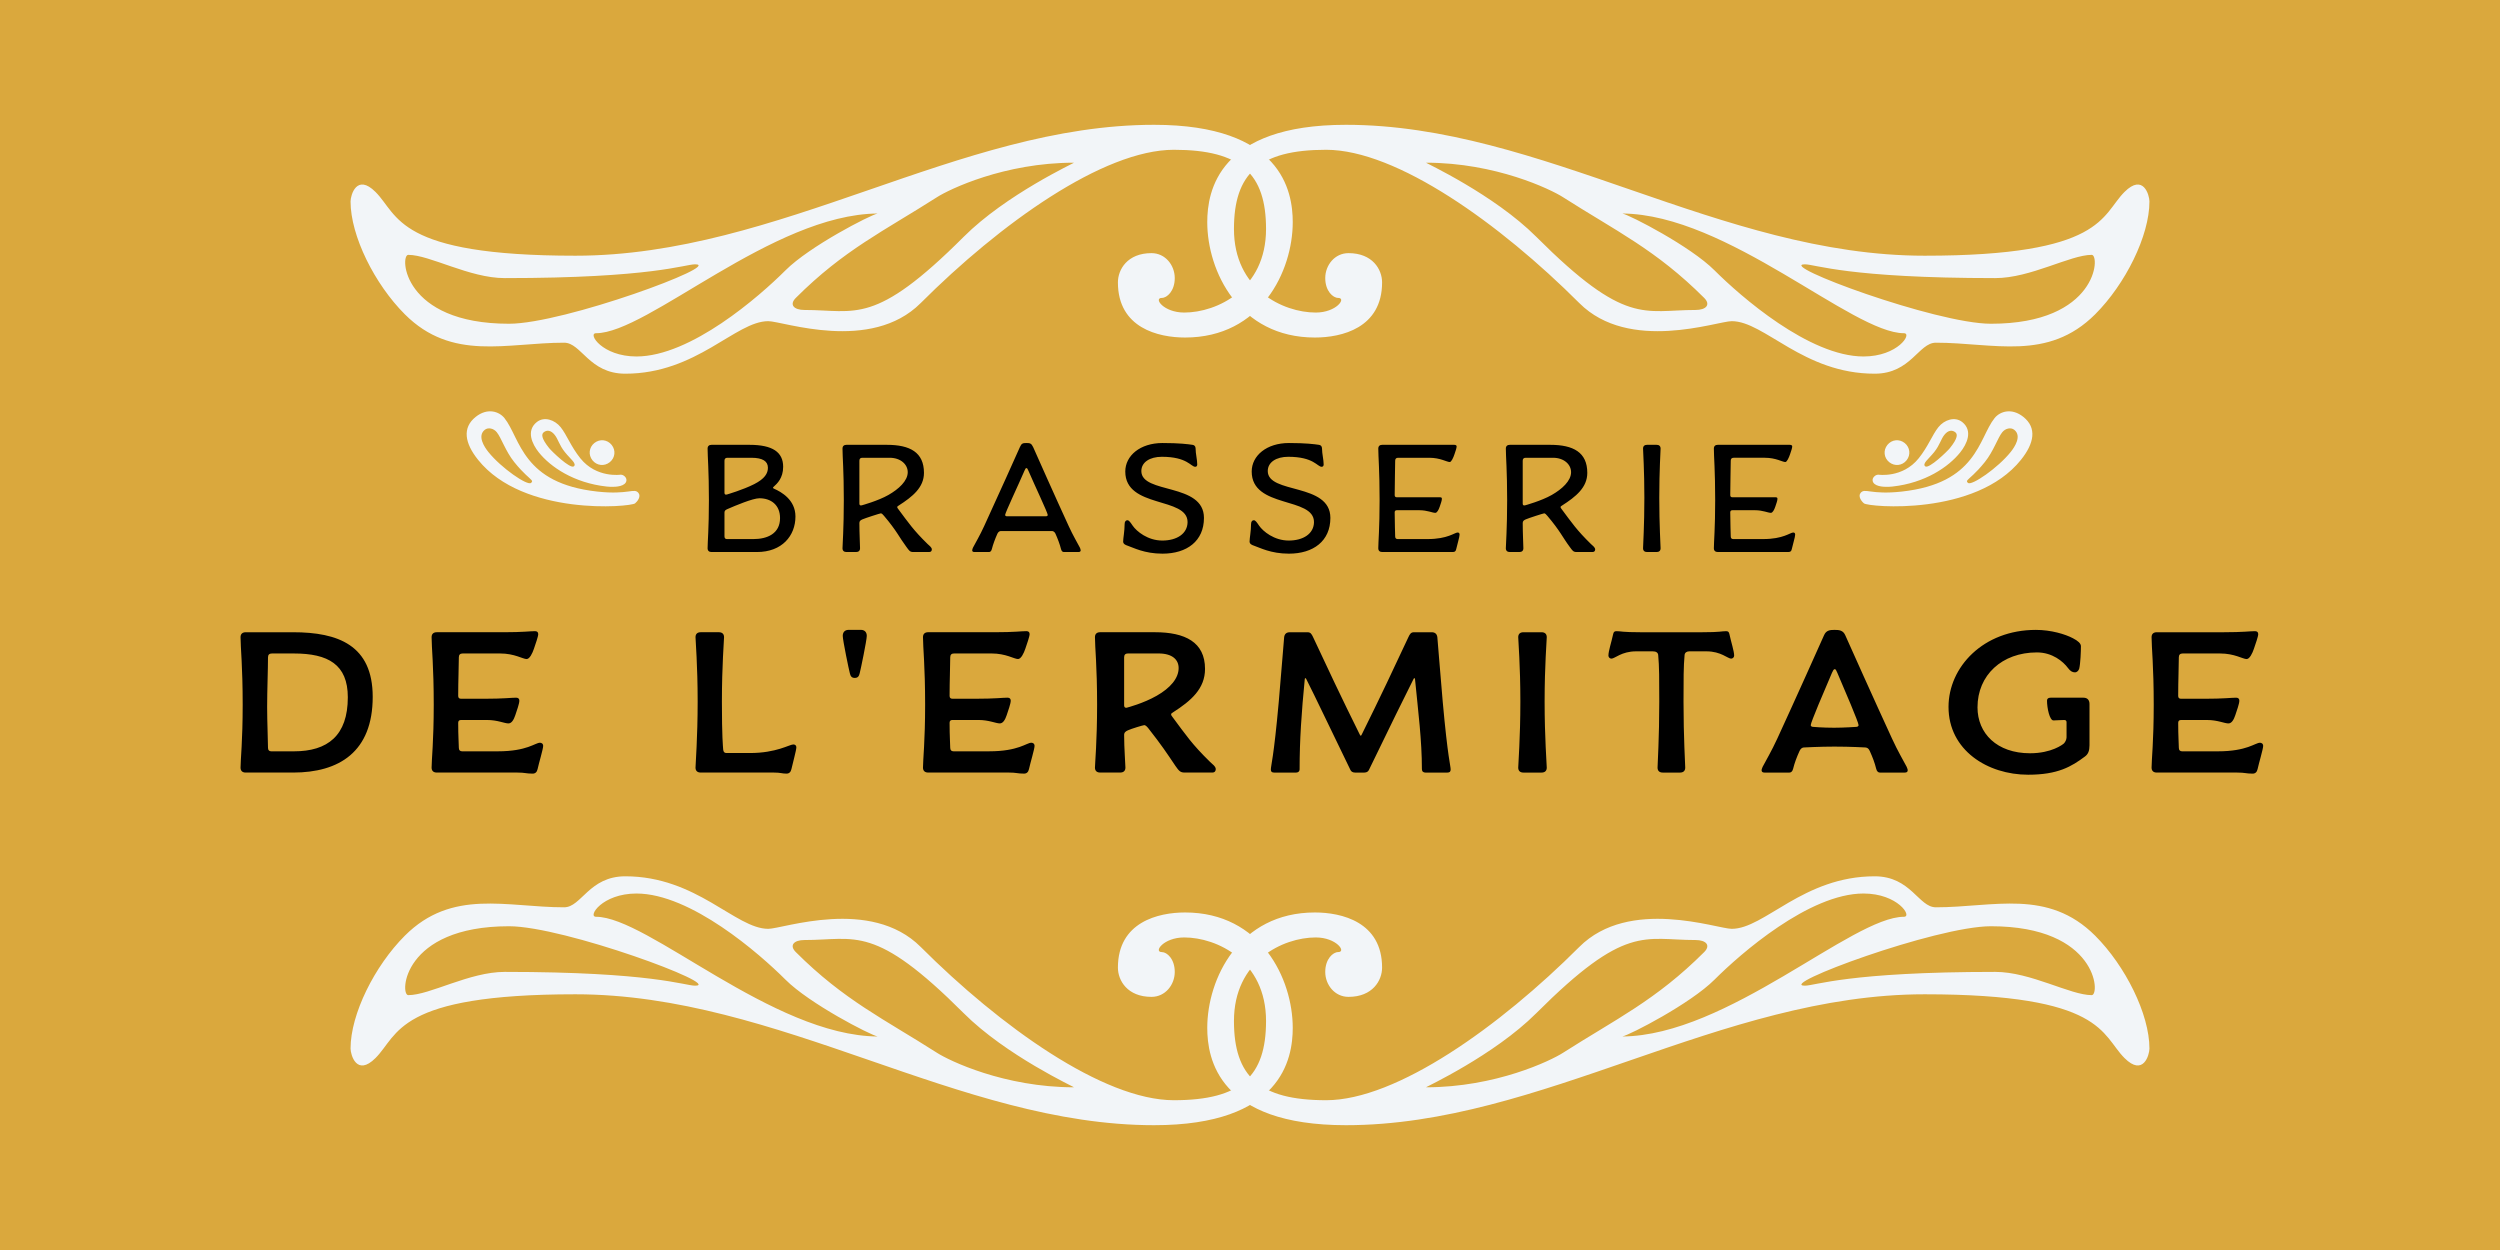 <svg xmlns="http://www.w3.org/2000/svg" width="1440" height="720" fill="none" viewBox="0 0 1440 720"><rect x="0" y="0" width="1440" height="720" fill="#808080" stroke="none"/><g clip-path="url(#a)"><path fill="#daa83d" d="M0 0h1440v720H0z"/><path fill="#f2f5f8" d="M201.921 116.039c0-3.473 3.473-16.37 14.386-5.457 13.394 13.394 11.906 36.709 115.088 36.709 117.568 0 220.749-75.402 333.357-75.402 73.417 0 79.866 38.197 79.866 56.055 0 28.276-18.354 66.473-62.008 66.473-15.378 0-38.693-5.457-38.693-31.748 0-7.441 5.457-16.866 19.346-16.866 7.937 0 13.394 6.944 13.394 14.385s-4.464 11.41-7.441 11.41c-4.96 0 .992 8.433 12.898 8.433 18.85 0 47.126-13.394 47.126-48.118 0-31.749-14.386-45.639-53.079-45.639-40.677 0-100.205 42.662-145.843 88.3-28.772 28.772-79.371 10.418-87.804 10.418-18.851 0-41.174 30.26-82.347 30.26-20.835 0-25.3-17.859-35.221-17.859-33.237 0-64.489 10.914-91.772-16.37-17.363-17.362-31.253-45.142-31.253-64.984m256.467 55.559c-3.969 3.969-.992 6.945 4.961 6.945 29.764 0 40.181 9.425 91.772-42.166 24.307-24.307 63.992-42.662 63.496-42.662-40.181 0-71.929 15.379-78.874 19.843-30.26 19.347-53.575 30.26-81.355 58.04m-223.23-24.803c-4.961 0-3.473 39.685 58.04 39.685 31.748 0 124.016-34.229 107.15-34.229-5.953 0-24.803 7.937-109.631 7.937-20.338 0-43.158-13.393-55.559-13.393M343.3 191.937c-4.96 0 3.473 13.394 23.315 13.394 31.253 0 70.938-34.725 85.82-49.607 13.89-13.89 48.615-31.748 53.079-32.741-60.52.497-132.45 68.954-162.214 68.954"/><path fill="#f2f5f8" d="M1238.08 116.039c0-3.473-3.47-16.37-14.39-5.457-13.39 13.394-11.9 36.709-115.08 36.709-117.573 0-220.754-75.402-333.362-75.402-73.417 0-79.866 38.197-79.866 56.055 0 28.276 18.354 66.473 62.008 66.473 15.378 0 38.693-5.457 38.693-31.748 0-7.441-5.457-16.866-19.346-16.866-7.937 0-13.394 6.944-13.394 14.385s4.464 11.41 7.441 11.41c4.96 0-.992 8.433-12.898 8.433-18.85 0-47.126-13.394-47.126-48.118 0-31.749 14.386-45.639 53.079-45.639 40.677 0 100.205 42.662 145.843 88.3 28.772 28.772 79.371 10.418 87.804 10.418 18.854 0 41.174 30.26 82.344 30.26 20.84 0 25.3-17.859 35.22-17.859 33.24 0 64.49 10.914 91.78-16.37 17.36-17.362 31.25-45.142 31.25-64.984m-256.468 55.559c3.969 3.969.992 6.945-4.961 6.945-29.764 0-40.181 9.425-91.772-42.166-24.307-24.307-63.992-42.662-63.496-42.662 40.181 0 71.929 15.379 78.874 19.843 30.26 19.347 53.575 30.26 81.355 58.04m223.228-24.803c4.96 0 3.47 39.685-58.04 39.685-31.75 0-124.01-34.229-107.15-34.229 5.95 0 24.81 7.937 109.63 7.937 20.34 0 43.16-13.393 55.56-13.393m-108.14 45.142c4.96 0-3.47 13.394-23.32 13.394-31.25 0-70.93-34.725-85.815-49.607-13.89-13.89-48.615-31.748-53.079-32.741 60.52.497 132.454 68.954 162.214 68.954M201.921 603.961c0 3.473 3.473 16.371 14.386 5.457 13.394-13.394 11.906-36.709 115.088-36.709 117.568 0 220.749 75.402 333.357 75.402 73.417 0 79.866-38.197 79.866-56.055 0-28.276-18.354-66.473-62.008-66.473-15.378 0-38.693 5.457-38.693 31.748 0 7.441 5.457 16.866 19.346 16.866 7.937 0 13.394-6.944 13.394-14.385s-4.464-11.41-7.441-11.41c-4.96 0 .992-8.433 12.898-8.433 18.85 0 47.126 13.394 47.126 48.118 0 31.749-14.386 45.638-53.079 45.638-40.677 0-100.205-42.661-145.843-88.299-28.772-28.772-79.371-10.418-87.804-10.418-18.851 0-41.174-30.26-82.347-30.26-20.835 0-25.3 17.859-35.221 17.859-33.237 0-64.489-10.914-91.772 16.37-17.363 17.362-31.253 45.142-31.253 64.984m256.467-55.559c-3.969-3.969-.992-6.945 4.961-6.945 29.764 0 40.181-9.425 91.772 42.166 24.307 24.307 63.992 42.661 63.496 42.661-40.181 0-71.929-15.378-78.874-19.842-30.26-19.347-53.575-30.26-81.355-58.04m-223.23 24.803c-4.961 0-3.473-39.685 58.04-39.685 31.748 0 124.016 34.229 107.15 34.229-5.953 0-24.803-7.937-109.631-7.937-20.338 0-43.158 13.393-55.559 13.393M343.3 528.063c-4.96 0 3.473-13.394 23.315-13.394 31.253 0 70.938 34.725 85.82 49.607 13.89 13.89 48.615 31.748 53.079 32.741-60.52-.497-132.45-68.954-162.214-68.954"/><path fill="#f2f5f8" d="M1238.08 603.961c0 3.473-3.47 16.371-14.39 5.457-13.39-13.394-11.9-36.709-115.08-36.709-117.573 0-220.754 75.402-333.362 75.402-73.417 0-79.866-38.197-79.866-56.055 0-28.276 18.354-66.473 62.008-66.473 15.378 0 38.693 5.457 38.693 31.748 0 7.441-5.457 16.866-19.346 16.866-7.937 0-13.394-6.944-13.394-14.385s4.464-11.41 7.441-11.41c4.96 0-.992-8.433-12.898-8.433-18.85 0-47.126 13.394-47.126 48.118 0 31.749 14.386 45.638 53.079 45.638 40.677 0 100.205-42.661 145.843-88.299 28.772-28.772 79.371-10.418 87.804-10.418 18.854 0 41.174-30.26 82.344-30.26 20.84 0 25.3 17.859 35.22 17.859 33.24 0 64.49-10.914 91.78 16.37 17.36 17.362 31.25 45.142 31.25 64.984m-256.468-55.559c3.969-3.969.992-6.945-4.961-6.945-29.764 0-40.181-9.425-91.772 42.166-24.307 24.307-63.992 42.661-63.496 42.661 40.181 0 71.929-15.378 78.874-19.842 30.26-19.347 53.575-30.26 81.355-58.04m223.228 24.803c4.96 0 3.47-39.685-58.04-39.685-31.75 0-124.01 34.229-107.15 34.229 5.95 0 24.81-7.937 109.63-7.937 20.34 0 43.16 13.393 55.56 13.393m-108.14-45.142c4.96 0-3.47-13.394-23.32-13.394-31.25 0-70.93 34.725-85.815 49.607-13.89 13.89-48.615 31.748-53.079 32.741 60.52-.497 132.454-68.954 162.214-68.954m-9.56-271.789c2.5-3.118 6.84-3.595 9.96-1.095 3.11 2.5 3.59 6.842 1.09 9.96s-6.84 3.596-9.96 1.095c-3.12-2.5-3.59-6.842-1.09-9.96m-5.36 17.131c-1.27.141-1.98.736-2.55 1.445-.91 1.134-.86 2.808.56 3.944 2.55 2.046 8.2 1.683 10.24 1.459 18.9-2.078 32.36-11.313 39.06-19.675 3.87-4.819 7.42-12.447 1.19-17.448-4.25-3.41-10.36-1.317-13.77 2.935-3.52 4.394-5.88 11.116-11.34 17.919-9.32 11.622-23.39 9.421-23.39 9.421m44.49-24.407c1.28 1.023 1.64 3.18-3.13 9.133-1.36 1.701-12.1 12.187-14.23 10.482-.85-.682-.45-1.76.57-3.035 1.03-1.276 2.79-2.891 4.61-5.159 3.29-4.11 3.83-7.401 5.88-9.952 2.27-2.835 4.6-2.832 6.3-1.469m-54.57 34.951c2.5-3.118 5.56 1.198 23.69-.796 21.71-2.387 32.64-9.922 39.46-18.426 6.93-8.646 9.38-18.091 14.04-23.903 3.07-3.827 9.8-6.117 16.6-.662 7.8 6.251 6.31 15.074-1.42 24.712-26.14 32.599-87.73 27.223-90.42 25.064-1.42-1.137-3.54-4.005-1.95-5.989m81.58-34.948c-2.61 3.26-5 10.889-10 17.126-5.46 6.803-8.95 9.126-9.98 10.402-.56.708-.39 1.077.31 1.646 2.13 1.704 17.15-8.606 24.54-17.819 2.39-2.977 6.48-9.243 2.09-12.766-1.99-1.591-5.14-.857-6.96 1.411m-800.961 7.273c-2.5-3.118-6.842-3.595-9.96-1.095s-3.596 6.842-1.095 9.96c2.5 3.118 6.842 3.596 9.96 1.095 3.118-2.5 3.596-6.842 1.095-9.96m5.354 17.131c1.277.141 1.987.736 2.555 1.445.909 1.134.855 2.808-.563 3.944-2.551 2.046-8.198 1.683-10.241 1.459-18.899-2.078-32.358-11.313-39.064-19.675-3.864-4.819-7.419-12.447-1.183-17.448 4.252-3.41 10.355-1.317 13.764 2.935 3.524 4.394 5.886 11.116 11.342 17.919 9.319 11.622 23.39 9.421 23.39 9.421m-44.489-24.407c-1.275 1.023-1.642 3.18 3.132 9.133 1.364 1.701 12.101 12.187 14.227 10.482.85-.682.452-1.76-.571-3.035s-2.784-2.891-4.603-5.159c-3.296-4.11-3.838-7.401-5.884-9.952-2.273-2.835-4.6-2.832-6.301-1.469m54.573 34.951c-2.5-3.118-5.559 1.198-23.692-.796-21.708-2.387-32.641-9.922-39.46-18.426-6.933-8.646-9.384-18.091-14.044-23.903-3.068-3.827-9.795-6.117-16.599-.662-7.795 6.251-6.31 15.074 1.419 24.712 26.14 32.599 87.733 27.223 90.426 25.064 1.417-1.137 3.542-4.005 1.95-5.989m-81.584-34.948c2.614 3.26 5.006 10.889 10.007 17.126 5.455 6.803 8.948 9.126 9.971 10.402.568.708.398 1.077-.311 1.646-2.126 1.704-17.147-8.606-24.534-17.819-2.387-2.977-6.48-9.243-2.086-12.766 1.984-1.591 5.134-.857 6.953 1.411"/><path fill="#000" d="M407.574 315.794c0-3.493.756-11.613.756-27.663 0-17.089-.756-25.114-.756-29.74 0-1.511.944-2.172 2.266-2.172h21.904c13.313 0 19.355 4.249 19.355 12.652 0 6.514-3.493 9.724-5.382 11.424-.283.189-.472.472-.472.661 0 .188.095.283.661.566 4.06 1.794 12.274 6.326 12.274 15.956 0 11.141-7.742 20.488-22.187 20.488H409.84c-1.322 0-2.266-.661-2.266-2.172m9.725-6.797c0 1.038.566 1.51 1.416 1.51h15.295c7.931 0 15.295-3.116 15.295-12.085 0-7.647-5.287-11.424-11.896-11.424-3.777 0-13.879 4.249-18.411 6.231-1.038.472-1.699.85-1.699 1.983zm0-25.115c0 1.039.661 1.133 1.416.945 0 0 9.158-2.644 15.673-5.948 6.137-3.116 7.931-6.232 7.931-9.442 0-3.776-3.022-5.759-9.536-5.759h-13.785q-1.7 0-1.699 1.699zm100.272 7.365c-.472.283-.756.472-.756.849 0 .378.284.756.661 1.228 5.854 7.836 8.686 12.085 16.806 20.016.755.755 2.455 1.888 2.455 3.115 0 .756-.378 1.511-1.511 1.511h-9.158c-1.983 0-2.36-.755-3.965-2.927-4.155-5.57-5.476-9.158-12.935-17.939-.661-.849-1.322-1.416-1.794-1.416s-9.253 2.833-10.669 3.493c-1.038.473-1.699.945-1.699 2.078 0 5.948.377 12.934.377 14.539 0 1.511-.944 2.172-2.265 2.172h-5.571c-1.322 0-2.266-.661-2.266-2.172 0-1.605.755-11.613.755-27.663 0-17.089-.755-25.114-.755-29.74 0-1.511.944-2.172 2.266-2.172h23.32c13.313 0 21.338 4.343 21.338 16.145 0 8.403-6.515 13.69-14.634 18.883m-22.565-1.133c0 1.038.661 1.133 1.416.944 0 0 9.347-2.549 15.295-5.948s11.141-8.12 11.141-13.124c0-4.532-4.154-8.308-10.386-8.308h-15.767q-1.7 0-1.699 1.699zm100.092-32.573c1.416 3.21 13.123 29.552 20.487 45.507 2.455 5.382 5.099 9.819 6.421 12.369.094.283.472 1.038.472 1.51 0 .661-.378 1.039-1.228 1.039h-8.497c-.661 0-1.322-.472-1.605-1.7-.661-2.643-1.888-5.948-3.21-8.875-.472-1.038-1.322-1.51-1.983-1.51h-29.457c-.661 0-1.51.472-1.983 1.51-1.321 2.927-2.549 6.232-3.21 8.875-.283 1.228-.944 1.7-1.605 1.7h-8.497c-.85 0-1.227-.378-1.227-1.039 0-.472.377-1.227.472-1.51 1.322-2.55 3.965-6.987 6.42-12.369 7.364-15.955 19.166-42.297 20.582-45.507.944-2.172 1.7-2.36 3.777-2.36s2.832.188 3.871 2.36m-15.107 39.843h22.471c.661 0 1.038-.378 1.038-.756 0-1.227-7.741-17.561-11.14-25.491-.472-1.039-.661-1.511-1.133-1.511s-.661.472-1.133 1.511c-3.399 7.93-11.141 24.264-11.141 25.491 0 .378.378.756 1.038.756m108.485-28.513c-2.549 0-4.532-5.76-19.261-5.76-6.892 0-11.801 3.116-11.801 8.214 0 13.407 36.066 6.609 36.066 27.003 0 13.312-9.819 20.582-23.887 20.582-10.48 0-16.806-3.493-20.204-4.626-1.133-.378-2.455-.944-2.455-2.361 0-1.888.849-6.042.849-10.008 0-1.51.661-2.265 1.606-2.265.944 0 1.793 1.321 3.021 3.115 2.266 3.305 8.686 8.592 17.089 8.592s14.445-3.966 14.539-10.574c.095-14.823-35.877-7.742-35.877-29.174 0-9.158 8.592-16.428 21.432-16.428 9.913 0 14.634.661 17.278 1.038.944.095 1.794.756 1.794 2.077 0 3.116.944 6.42.944 9.253 0 .755-.378 1.322-1.133 1.322m72.82 0c-2.549 0-4.532-5.76-19.26-5.76-6.893 0-11.802 3.116-11.802 8.214 0 13.407 36.066 6.609 36.066 27.003 0 13.312-9.819 20.582-23.887 20.582-10.48 0-16.805-3.493-20.204-4.626-1.133-.378-2.455-.944-2.455-2.361 0-1.888.85-6.042.85-10.008 0-1.51.661-2.265 1.605-2.265s1.794 1.321 3.021 3.115c2.266 3.305 8.686 8.592 17.089 8.592s14.445-3.966 14.54-10.574c.094-14.823-35.878-7.742-35.878-29.174 0-9.158 8.592-16.428 21.432-16.428 9.914 0 14.634.661 17.278 1.038.944.095 1.794.756 1.794 2.077 0 3.116.944 6.42.944 9.253 0 .755-.378 1.322-1.133 1.322m43.269 17.561h24.453c.944 0 1.511 0 1.511.849 0 1.039-.567 2.55-1.228 4.532s-1.605 3.588-2.549 3.588c-1.699 0-4.626-1.511-9.158-1.511h-13.029c-.755 0-1.228.378-1.228 1.228 0 6.137.284 12.085.284 13.879 0 1.038.566 1.51 1.416 1.51h17.278c11.613 0 15.578-3.776 17.277-3.776.661 0 1.133.283 1.133 1.227 0 1.322-1.416 5.854-1.982 8.497-.284 1.322-1.039 1.511-2.172 1.511h-40.409c-1.322 0-2.266-.661-2.266-2.172 0-3.493.755-11.613.755-27.663 0-17.089-.755-25.114-.755-29.74 0-1.511.944-2.172 2.266-2.172h41.448c.944 0 1.416.378 1.416.85 0 1.039-.567 2.549-1.227 4.532-.661 1.982-1.794 4.532-2.738 4.532-1.7 0-5.382-2.455-11.802-2.455H805.32q-1.7 0-1.699 1.699c0 4.06-.284 12.841-.284 19.827 0 .85.473 1.228 1.228 1.228m95.086 4.815c-.472.283-.755.472-.755.849 0 .378.283.756.661 1.228 5.854 7.836 8.686 12.085 16.806 20.016.755.755 2.454 1.888 2.454 3.115 0 .756-.377 1.511-1.51 1.511h-9.158c-1.983 0-2.361-.755-3.966-2.927-4.154-5.57-5.476-9.158-12.934-17.939-.661-.849-1.322-1.416-1.794-1.416s-9.253 2.833-10.669 3.493c-1.039.473-1.7.945-1.7 2.078 0 5.948.378 12.934.378 14.539 0 1.511-.944 2.172-2.266 2.172h-5.57c-1.322 0-2.266-.661-2.266-2.172 0-1.605.755-11.613.755-27.663 0-17.089-.755-25.114-.755-29.74 0-1.511.944-2.172 2.266-2.172h23.32c13.312 0 21.337 4.343 21.337 16.145 0 8.403-6.514 13.69-14.634 18.883m-22.565-1.133c0 1.038.661 1.133 1.417.944 0 0 9.347-2.549 15.295-5.948s11.141-8.12 11.141-13.124c0-4.532-4.155-8.308-10.386-8.308h-15.767q-1.7 0-1.7 1.699zm78.66-3.399c0 15.956.756 27.474.756 29.079 0 1.511-.944 2.172-2.266 2.172h-5.571c-1.321 0-2.266-.661-2.266-2.172 0-1.605.756-13.029.756-29.079s-.756-26.719-.756-28.324c0-1.511.945-2.172 2.266-2.172h5.571c1.322 0 2.266.661 2.266 2.172 0 1.605-.756 12.368-.756 28.324m42.109-.283h24.455c.94 0 1.51 0 1.51.849 0 1.039-.57 2.55-1.23 4.532s-1.6 3.588-2.55 3.588c-1.7 0-4.62-1.511-9.16-1.511h-13.025c-.755 0-1.228.378-1.228 1.228 0 6.137.284 12.085.284 13.879 0 1.038.566 1.51 1.416 1.51h17.273c11.62 0 15.58-3.776 17.28-3.776.66 0 1.14.283 1.14 1.227 0 1.322-1.42 5.854-1.99 8.497-.28 1.322-1.04 1.511-2.17 1.511h-40.408c-1.322 0-2.266-.661-2.266-2.172 0-3.493.755-11.613.755-27.663 0-17.089-.755-25.114-.755-29.74 0-1.511.944-2.172 2.266-2.172h41.448c.94 0 1.42.378 1.42.85 0 1.039-.57 2.549-1.23 4.532-.66 1.982-1.8 4.532-2.74 4.532-1.7 0-5.38-2.455-11.8-2.455h-17.94q-1.7 0-1.699 1.699c0 4.06-.284 12.841-.284 19.827 0 .85.473 1.228 1.228 1.228M214.68 401.374c0 31.762-19.403 43.626-45.851 43.626h-27.313c-1.73 0-2.966-.865-2.966-2.843 0-4.572 1.236-15.201 1.236-36.211 0-22.369-1.236-32.874-1.236-38.93 0-1.977 1.236-2.842 2.966-2.842h27.313c25.83 0 45.851 7.415 45.851 37.2m-14.336.247c0-18.909-11.37-25.212-31.021-25.212h-12.729q-2.225 0-2.225 2.225c0 6.673-.494 19.403-.494 28.548 0 8.651.494 19.527.494 23.605 0 1.36.742 1.978 1.854 1.978h13.1c19.404 0 31.021-9.022 31.021-31.144m65.184.865h13.594c10.999 0 15.325-.618 18.168-.618 1.235 0 1.853.618 1.853 1.73 0 1.73-1.483 5.809-2.348 8.404s-2.101 4.696-3.955 4.696c-2.224 0-6.303-1.977-12.235-1.977h-15.077c-.989 0-1.607.494-1.607 1.607 0 8.033.371 12.111.371 14.459 0 1.36.741 1.978 1.854 1.978h20.639c16.808 0 21.504-4.944 24.223-4.944.865 0 1.854.495 1.854 1.854 0 1.73-2.472 9.887-3.214 13.348-.37 1.73-1.359 2.595-2.842 2.595-3.955 0-4.202-.618-8.899-.618h-46.345c-1.73 0-2.966-.865-2.966-2.843 0-4.572 1.236-15.201 1.236-36.211 0-22.369-1.236-32.874-1.236-38.93 0-1.977 1.236-2.842 2.966-2.842h38.683c10.999 0 15.078-.618 17.92-.618 1.236 0 1.854.618 1.854 1.73 0 1.36-1.607 5.809-2.472 8.404s-2.471 5.932-4.202 5.932c-2.224 0-6.921-3.213-15.325-3.213h-21.504q-2.224 0-2.224 2.225c0 5.314-.371 13.1-.371 22.245 0 1.113.618 1.607 1.607 1.607m151.033 29.29c.124 1.36.742 1.978 1.854 1.978h13.595c15.201 0 22.74-4.944 24.964-4.944.865 0 1.73.494 1.73 1.607 0 1.73-2.101 9.145-2.842 12.606-.371 1.73-1.36 2.595-2.843 2.595-2.719 0-3.213-.618-7.415-.618h-42.02c-1.73 0-2.966-.865-2.966-2.843 0-2.1 1.236-17.055 1.236-38.064 0-21.01-1.236-34.976-1.236-37.077 0-1.977 1.236-2.842 2.966-2.842h10.505c1.731 0 2.966.865 2.966 2.842 0 2.101-1.235 16.19-1.235 37.077s.618 25.582.741 27.683m79.374-68.962c1.73 0 3.337.989 3.337 3.461s-3.584 19.774-4.078 21.504c-.371 1.483-.866 2.719-2.843 2.719s-2.472-1.236-2.842-2.719c-.495-1.73-4.079-19.032-4.079-21.504s1.607-3.461 3.337-3.461zm52.637 39.672h13.594c11 0 15.325-.618 18.168-.618 1.236 0 1.854.618 1.854 1.73 0 1.73-1.483 5.809-2.349 8.404-.865 2.595-2.101 4.696-3.954 4.696-2.225 0-6.303-1.977-12.236-1.977h-15.077c-.989 0-1.607.494-1.607 1.607 0 8.033.371 12.111.371 14.459 0 1.36.741 1.978 1.854 1.978h20.639c16.808 0 21.504-4.944 24.223-4.944.865 0 1.854.495 1.854 1.854 0 1.73-2.472 9.887-3.213 13.348-.371 1.73-1.36 2.595-2.843 2.595-3.955 0-4.202-.618-8.898-.618h-46.346c-1.73 0-2.966-.865-2.966-2.843 0-4.572 1.236-15.201 1.236-36.211 0-22.369-1.236-32.874-1.236-38.93 0-1.977 1.236-2.842 2.966-2.842h38.683c11 0 15.078-.618 17.921-.618 1.235 0 1.853.618 1.853 1.73 0 1.36-1.606 5.809-2.471 8.404-.866 2.595-2.472 5.932-4.202 5.932-2.225 0-6.921-3.213-15.325-3.213h-21.504q-2.226 0-2.225 2.225c0 5.314-.371 13.1-.371 22.245 0 1.113.618 1.607 1.607 1.607m126.994 7.91c-.618.37-.989.617-.989 1.112 0 .494.371.988.865 1.606 7.662 10.258 10.999 15.449 21.628 25.83.989.989 3.213 2.472 3.213 4.079 0 .988-.494 1.977-1.977 1.977h-16.067c-2.348 0-3.213-.989-5.19-3.831-5.067-7.539-7.91-11.865-15.572-21.628-.865-1.112-1.731-1.854-2.348-1.854-.618 0-7.539 2.101-9.393 2.966-1.36.618-2.225 1.236-2.225 2.719 0 7.786.742 16.685.742 18.785 0 1.978-1.236 2.843-2.966 2.843h-11.618c-1.73 0-2.966-.865-2.966-2.843 0-2.1 1.236-15.201 1.236-36.211 0-22.369-1.236-32.874-1.236-38.93 0-1.977 1.236-2.842 2.966-2.842h31.515c17.426 0 28.92 5.685 28.92 21.133 0 11.37-7.91 18.291-18.538 25.089m-28.055-4.079c0 .989.495 1.36 1.113 1.36.247 0 .494 0 .741-.124 0 0 9.146-2.348 16.932-6.797s12.606-10.011 12.606-15.943c0-4.696-3.461-8.404-11.618-8.404h-17.549q-2.225 0-2.225 2.225zM785.895 445h-5.438c-1.483 0-2.225-.742-2.596-1.483-12.729-26.201-20.021-41.649-25.459-52.401-.123-.247-.247-.494-.494-.494s-.371.247-.371.617c-1.854 19.033-2.966 35.099-2.966 51.784 0 1.359-.865 1.977-1.977 1.977h-12.73c-1.236 0-1.854-.494-1.854-1.73 0-2.348 1.607-6.18 4.573-39.177 1.854-21.01 2.843-34.976 3.09-37.077.247-1.977 1.483-2.842 3.213-2.842h10.258c1.73 0 2.348.988 3.213 2.842 7.539 16.19 16.684 35.593 26.819 55.985.247.495.37.742.618.742.247 0 .37-.247.617-.742 10.135-20.392 19.28-39.795 26.819-55.985.865-1.854 1.483-2.842 3.213-2.842h10.258c1.73 0 2.966.865 3.213 2.842.247 2.101 1.236 16.067 3.09 37.077 2.966 32.997 4.573 36.829 4.573 39.177 0 1.236-.618 1.73-1.854 1.73h-12.73c-1.112 0-1.977-.618-1.977-1.977 0-16.685-2.101-32.751-3.955-51.784 0-.37-.123-.617-.371-.617-.247 0-.37.247-.494.494-5.438 10.752-12.977 26.2-25.706 52.401-.371.741-1.112 1.483-2.595 1.483m103.809-40.907c0 20.886 1.236 35.964 1.236 38.064 0 1.978-1.236 2.843-2.966 2.843h-10.505c-1.73 0-2.966-.865-2.966-2.843 0-2.1 1.236-17.055 1.236-38.064 0-21.01-1.236-34.976-1.236-37.077 0-1.977 1.236-2.842 2.966-2.842h10.505c1.73 0 2.966.865 2.966 2.842 0 2.101-1.236 16.19-1.236 37.077m80.007 0c0 20.886.988 35.964.988 38.064 0 1.978-1.236 2.843-2.966 2.843h-10.01c-1.731 0-2.967-.865-2.967-2.843 0-2.1.989-17.055.989-38.064 0-12.606 0-20.269-.618-26.819-.123-1.359-1.236-2.101-3.089-2.101h-9.64c-8.404 0-12.235 4.202-14.213 4.202-.865 0-1.73-.741-1.73-1.73 0-2.719 1.73-7.663 2.719-12.359.247-1.112.618-1.73 1.854-1.73 2.842 0 3.089.618 14.089.618h35.098c11 0 11.247-.618 14.089-.618 1.236 0 1.607.618 1.854 1.73.989 4.696 2.719 9.763 2.719 12.359 0 .989-.865 1.73-1.73 1.73-1.977 0-5.809-4.202-14.213-4.202h-9.887c-1.483 0-2.595.742-2.719 2.101-.617 6.55-.617 14.213-.617 26.819m86.989-41.279c2.72 0 4.95.248 6.18 3.09 1.86 4.202 17.31 38.683 26.95 59.569 3.21 7.045 6.67 12.853 8.4 16.19.12.371.62 1.36.62 1.978 0 .865-.5 1.359-1.61 1.359h-14.46c-.86 0-1.73-.618-2.1-2.225-.86-3.46-1.98-6.426-3.71-10.257-.62-1.36-1.36-1.854-2.47-1.978 0 0-8.53-.494-17.92-.494-8.28 0-17.55.494-17.55.494-.86 0-1.85.618-2.47 1.978-1.73 3.831-2.84 6.797-3.71 10.257-.37 1.607-1.23 2.225-2.1 2.225h-14.46c-1.11 0-1.61-.494-1.61-1.359 0-.618.5-1.607.62-1.978 1.73-3.337 5.19-9.145 8.41-16.19 9.64-20.886 25.08-55.367 26.94-59.569 1.23-2.842 3.34-3.09 6.05-3.09m.13 22.617c-.62 0-.99.741-1.61 2.101-4.45 10.381-12.23 28.549-12.23 30.155 0 .495.49.989 1.36.989 0 0 5.43.494 12.11.494 5.68 0 12.73-.494 12.73-.494.86 0 1.36-.494 1.36-.989 0-1.606-7.79-19.774-12.24-30.155-.62-1.36-.86-2.101-1.48-2.101m82.22 21.998c0 14.954 11.12 26.448 30.28 26.448 12.36 0 18.91-5.067 19.52-5.685.62-.618 1.49-2.101 1.49-3.46v-8.775c0-.865-.5-1.236-1.36-1.236-2.72 0-4.33.247-6.18.247-2.23 0-3.71-7.168-3.71-11.37 0-1.112.62-1.73 2.1-1.73h18.91c2.35 0 3.46 1.483 3.46 3.584v23.852c0 3.09-.74 5.067-2.6 6.427-7.78 5.809-15.57 10.505-32.75 10.505-23.35 0-45.85-14.089-45.85-39.054 0-22.987 20.02-44.368 50.3-44.368 8.78 0 16.93 2.472 21.38 4.82 2.85 1.483 4.58 2.966 4.58 4.573 0 2.842-.25 10.011-.99 12.977-.37 1.236-1.48 2.101-2.35 2.101-1.48 0-2.72-.618-4.08-2.472-2.84-3.831-9.02-9.022-17.92-9.022-20.14 0-34.23 13.1-34.23 31.638m117.2-4.943h13.6c11 0 15.32-.618 18.17-.618 1.23 0 1.85.618 1.85 1.73 0 1.73-1.48 5.809-2.35 8.404-.86 2.595-2.1 4.696-3.95 4.696-2.23 0-6.31-1.977-12.24-1.977h-15.08c-.98 0-1.6.494-1.6 1.607 0 8.033.37 12.111.37 14.459 0 1.36.74 1.978 1.85 1.978h20.64c16.81 0 21.51-4.944 24.23-4.944.86 0 1.85.495 1.85 1.854 0 1.73-2.47 9.887-3.21 13.348-.38 1.73-1.36 2.595-2.85 2.595-3.95 0-4.2-.618-8.9-.618h-46.34c-1.73 0-2.97-.865-2.97-2.843 0-4.572 1.24-15.201 1.24-36.211 0-22.369-1.24-32.874-1.24-38.93 0-1.977 1.24-2.842 2.97-2.842h38.68c11 0 15.08-.618 17.92-.618 1.24 0 1.86.618 1.86 1.73 0 1.36-1.61 5.809-2.48 8.404-.86 2.595-2.47 5.932-4.2 5.932-2.22 0-6.92-3.213-15.32-3.213h-21.51q-2.22 0-2.22 2.225c0 5.314-.37 13.1-.37 22.245 0 1.113.62 1.607 1.6 1.607"/></g><defs><clipPath id="a"><path fill="#fff" d="M0 0h1440v720H0z"/></clipPath></defs></svg>